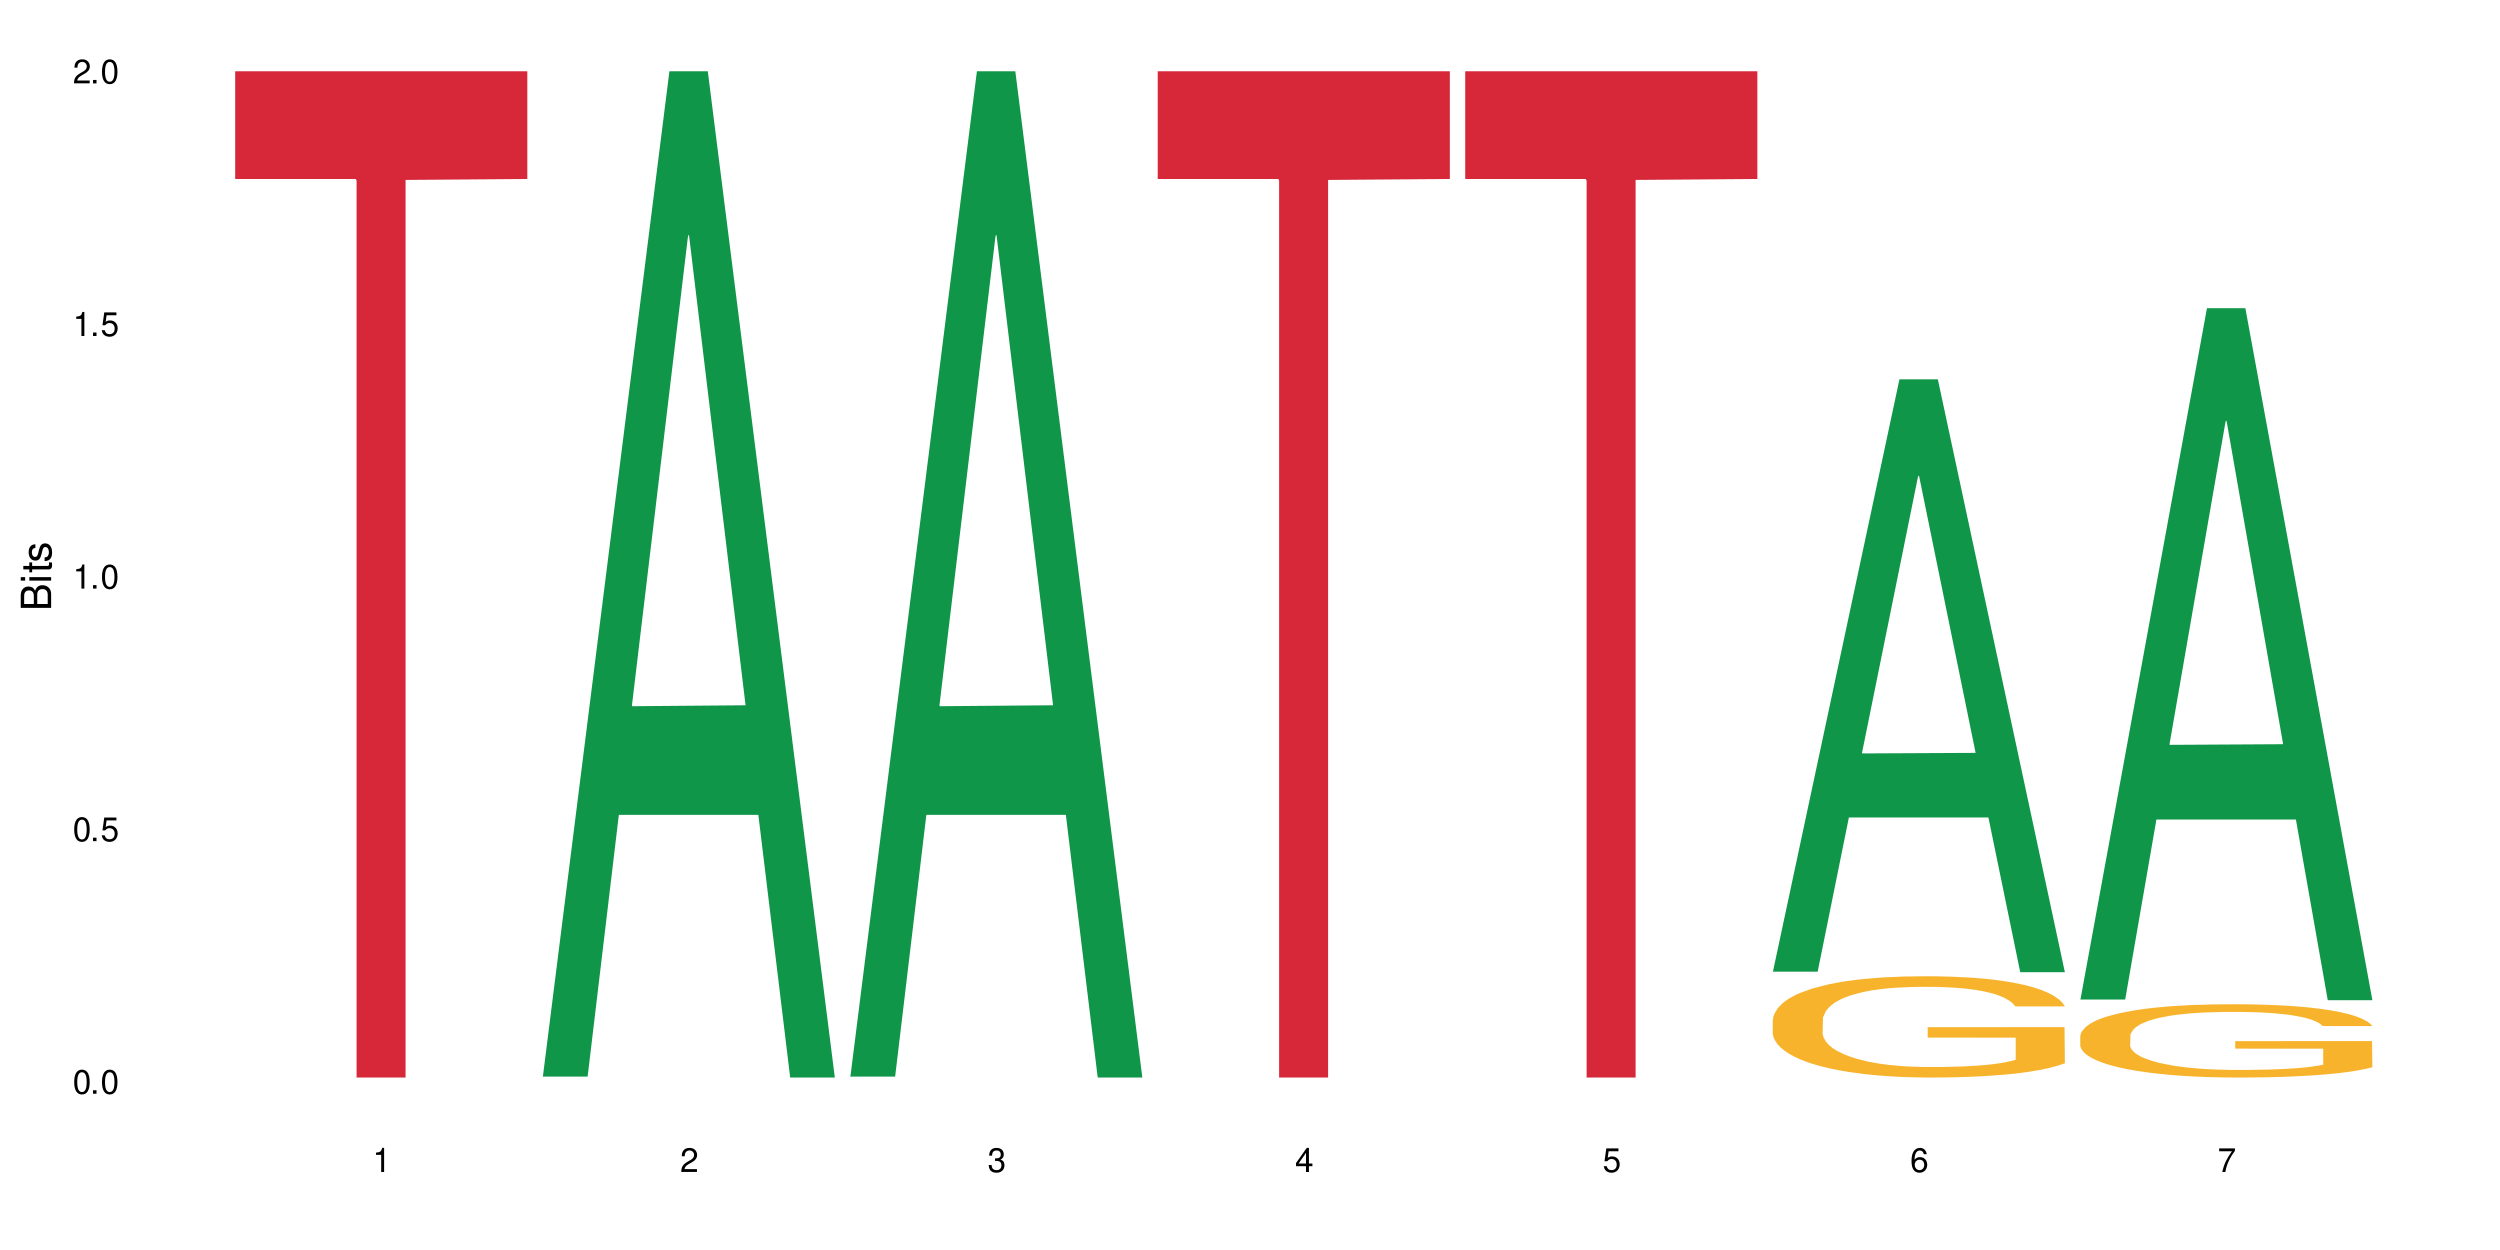<?xml version="1.0" encoding="UTF-8"?>
<svg xmlns="http://www.w3.org/2000/svg" xmlns:xlink="http://www.w3.org/1999/xlink" width="720" height="360" viewBox="0 0 720 360">
<defs>
<g>
<g id="glyph-0-0">
</g>
<g id="glyph-0-1">
<path d="M 2.641 -6.938 C 2 -6.938 1.422 -6.656 1.078 -6.172 C 0.641 -5.562 0.406 -4.641 0.406 -3.359 C 0.406 -1.016 1.188 0.219 2.641 0.219 C 4.078 0.219 4.859 -1.016 4.859 -3.297 C 4.859 -4.641 4.656 -5.547 4.203 -6.172 C 3.844 -6.656 3.281 -6.938 2.641 -6.938 Z M 2.641 -6.188 C 3.547 -6.188 4 -5.25 4 -3.375 C 4 -1.406 3.562 -0.484 2.625 -0.484 C 1.734 -0.484 1.281 -1.438 1.281 -3.344 C 1.281 -5.25 1.734 -6.188 2.641 -6.188 Z M 2.641 -6.188 "/>
</g>
<g id="glyph-0-2">
<path d="M 1.828 -1 L 0.828 -1 L 0.828 0 L 1.828 0 Z M 1.828 -1 "/>
</g>
<g id="glyph-0-3">
<path d="M 4.562 -6.797 L 1.062 -6.797 L 0.547 -3.094 L 1.328 -3.094 C 1.719 -3.562 2.047 -3.734 2.578 -3.734 C 3.484 -3.734 4.062 -3.109 4.062 -2.094 C 4.062 -1.125 3.484 -0.531 2.578 -0.531 C 1.828 -0.531 1.375 -0.906 1.188 -1.672 L 0.328 -1.672 C 0.453 -1.109 0.547 -0.844 0.75 -0.594 C 1.125 -0.078 1.828 0.219 2.594 0.219 C 3.969 0.219 4.922 -0.781 4.922 -2.219 C 4.922 -3.562 4.031 -4.484 2.719 -4.484 C 2.25 -4.484 1.859 -4.359 1.469 -4.062 L 1.734 -5.969 L 4.562 -5.969 Z M 4.562 -6.797 "/>
</g>
<g id="glyph-0-4">
<path d="M 2.484 -4.938 L 2.484 0 L 3.328 0 L 3.328 -6.938 L 2.766 -6.938 C 2.469 -5.875 2.281 -5.734 0.984 -5.562 L 0.984 -4.938 Z M 2.484 -4.938 "/>
</g>
<g id="glyph-0-5">
<path d="M 4.859 -0.828 L 1.281 -0.828 C 1.359 -1.406 1.672 -1.781 2.5 -2.281 L 3.469 -2.828 C 4.406 -3.344 4.906 -4.062 4.906 -4.906 C 4.906 -5.484 4.672 -6.031 4.266 -6.406 C 3.859 -6.766 3.375 -6.938 2.719 -6.938 C 1.859 -6.938 1.219 -6.625 0.844 -6.031 C 0.609 -5.672 0.5 -5.234 0.484 -4.531 L 1.328 -4.531 C 1.359 -5.016 1.406 -5.281 1.531 -5.516 C 1.75 -5.938 2.188 -6.203 2.703 -6.203 C 3.469 -6.203 4.031 -5.641 4.031 -4.891 C 4.031 -4.344 3.719 -3.859 3.125 -3.516 L 2.234 -3 C 0.812 -2.172 0.406 -1.531 0.328 -0.016 L 4.859 -0.016 Z M 4.859 -0.828 "/>
</g>
<g id="glyph-0-6">
<path d="M 2.125 -3.188 L 2.578 -3.188 C 3.5 -3.188 3.984 -2.766 3.984 -1.922 C 3.984 -1.062 3.469 -0.531 2.594 -0.531 C 1.656 -0.531 1.203 -1 1.156 -2.016 L 0.312 -2.016 C 0.344 -1.453 0.438 -1.094 0.609 -0.781 C 0.953 -0.109 1.625 0.219 2.547 0.219 C 3.953 0.219 4.859 -0.625 4.859 -1.938 C 4.859 -2.828 4.516 -3.297 3.703 -3.594 C 4.344 -3.844 4.656 -4.328 4.656 -5.031 C 4.656 -6.219 3.875 -6.938 2.578 -6.938 C 1.203 -6.938 0.484 -6.172 0.453 -4.703 L 1.297 -4.703 C 1.312 -5.125 1.344 -5.359 1.453 -5.578 C 1.641 -5.969 2.062 -6.203 2.594 -6.203 C 3.344 -6.203 3.797 -5.75 3.797 -5 C 3.797 -4.516 3.609 -4.219 3.25 -4.047 C 3.016 -3.953 2.703 -3.922 2.125 -3.906 Z M 2.125 -3.188 "/>
</g>
<g id="glyph-0-7">
<path d="M 3.141 -1.672 L 3.141 0 L 3.984 0 L 3.984 -1.672 L 4.984 -1.672 L 4.984 -2.438 L 3.984 -2.438 L 3.984 -6.938 L 3.359 -6.938 L 0.266 -2.578 L 0.266 -1.672 Z M 3.141 -2.438 L 1 -2.438 L 3.141 -5.5 Z M 3.141 -2.438 "/>
</g>
<g id="glyph-0-8">
<path d="M 4.781 -5.125 C 4.609 -6.266 3.891 -6.938 2.844 -6.938 C 2.094 -6.938 1.422 -6.578 1.031 -5.953 C 0.594 -5.266 0.406 -4.422 0.406 -3.172 C 0.406 -2 0.578 -1.25 0.984 -0.641 C 1.359 -0.078 1.953 0.219 2.703 0.219 C 3.984 0.219 4.922 -0.75 4.922 -2.094 C 4.922 -3.375 4.062 -4.281 2.844 -4.281 C 2.172 -4.281 1.641 -4.031 1.281 -3.516 C 1.281 -5.234 1.828 -6.188 2.797 -6.188 C 3.391 -6.188 3.797 -5.797 3.938 -5.125 Z M 2.734 -3.531 C 3.547 -3.531 4.062 -2.953 4.062 -2.031 C 4.062 -1.156 3.484 -0.531 2.703 -0.531 C 1.922 -0.531 1.328 -1.188 1.328 -2.078 C 1.328 -2.938 1.906 -3.531 2.734 -3.531 Z M 2.734 -3.531 "/>
</g>
<g id="glyph-0-9">
<path d="M 4.984 -6.797 L 0.438 -6.797 L 0.438 -5.969 L 4.109 -5.969 C 2.5 -3.656 1.828 -2.234 1.328 0 L 2.219 0 C 2.594 -2.172 3.453 -4.047 4.984 -6.094 Z M 4.984 -6.797 "/>
</g>
<g id="glyph-1-0">
</g>
<g id="glyph-1-1">
<path d="M 0 -0.953 L 0 -4.891 C 0 -5.719 -0.234 -6.344 -0.734 -6.797 C -1.188 -7.234 -1.812 -7.469 -2.5 -7.469 C -3.547 -7.469 -4.188 -7 -4.625 -5.875 C -4.984 -6.688 -5.625 -7.094 -6.531 -7.094 C -7.172 -7.094 -7.734 -6.859 -8.141 -6.391 C -8.562 -5.922 -8.75 -5.344 -8.75 -4.5 L -8.75 -0.953 Z M -4.984 -2.062 L -7.766 -2.062 L -7.766 -4.219 C -7.766 -4.844 -7.688 -5.203 -7.453 -5.5 C -7.219 -5.812 -6.859 -5.969 -6.375 -5.969 C -5.891 -5.969 -5.531 -5.812 -5.297 -5.5 C -5.062 -5.203 -4.984 -4.844 -4.984 -4.219 Z M -0.984 -2.062 L -4 -2.062 L -4 -4.781 C -4 -5.766 -3.438 -6.359 -2.484 -6.359 C -1.547 -6.359 -0.984 -5.766 -0.984 -4.781 Z M -0.984 -2.062 "/>
</g>
<g id="glyph-1-2">
<path d="M -6.281 -1.797 L -6.281 -0.797 L 0 -0.797 L 0 -1.797 Z M -8.75 -1.797 L -8.75 -0.797 L -7.484 -0.797 L -7.484 -1.797 Z M -8.75 -1.797 "/>
</g>
<g id="glyph-1-3">
<path d="M -6.281 -3.047 L -6.281 -2.016 L -8.016 -2.016 L -8.016 -1.016 L -6.281 -1.016 L -6.281 -0.172 L -5.469 -0.172 L -5.469 -1.016 L -0.719 -1.016 C -0.078 -1.016 0.281 -1.453 0.281 -2.234 C 0.281 -2.5 0.25 -2.719 0.188 -3.047 L -0.641 -3.047 C -0.609 -2.906 -0.594 -2.766 -0.594 -2.562 C -0.594 -2.141 -0.719 -2.016 -1.156 -2.016 L -5.469 -2.016 L -5.469 -3.047 Z M -6.281 -3.047 "/>
</g>
<g id="glyph-1-4">
<path d="M -4.531 -5.25 C -5.766 -5.25 -6.469 -4.422 -6.469 -2.969 C -6.469 -1.516 -5.719 -0.562 -4.547 -0.562 C -3.562 -0.562 -3.094 -1.062 -2.734 -2.562 L -2.516 -3.484 C -2.344 -4.188 -2.094 -4.469 -1.641 -4.469 C -1.047 -4.469 -0.641 -3.875 -0.641 -3 C -0.641 -2.453 -0.797 -2 -1.062 -1.75 C -1.25 -1.594 -1.422 -1.531 -1.875 -1.469 L -1.875 -0.406 C -0.422 -0.453 0.281 -1.266 0.281 -2.922 C 0.281 -4.5 -0.5 -5.516 -1.719 -5.516 C -2.656 -5.516 -3.172 -4.984 -3.469 -3.734 L -3.703 -2.766 C -3.891 -1.953 -4.156 -1.609 -4.594 -1.609 C -5.188 -1.609 -5.547 -2.125 -5.547 -2.938 C -5.547 -3.75 -5.203 -4.172 -4.531 -4.203 Z M -4.531 -5.25 "/>
</g>
</g>
</defs>
<rect x="-72" y="-36" width="864" height="432" fill="rgb(100%, 100%, 100%)" fill-opacity="1"/>
<path fill-rule="nonzero" fill="rgb(83.922%, 15.686%, 22.353%)" fill-opacity="1" d="M 67.73 20.527 L 151.867 20.527 L 151.867 51.547 L 116.801 51.82 L 116.801 310.332 L 102.695 310.332 L 102.695 52.094 L 102.488 51.547 L 67.73 51.547 Z M 67.73 20.527 "/>
<path fill-rule="nonzero" fill="rgb(6.275%, 58.824%, 28.235%)" fill-opacity="1" d="M 156.293 310.059 L 156.383 309.789 L 192.789 20.527 L 203.844 20.527 L 240.43 310.332 L 227.574 310.332 L 218.406 234.684 L 178.227 234.684 L 169.238 310.059 L 156.293 310.059 L 182.094 203.391 L 214.723 203.117 L 198.453 67.875 L 198.273 67.602 L 198.094 68.418 L 182.004 203.117 L 182.094 203.391 Z M 156.293 310.059 "/>
<path fill-rule="nonzero" fill="rgb(6.275%, 58.824%, 28.235%)" fill-opacity="1" d="M 244.859 310.059 L 244.949 309.789 L 281.352 20.527 L 292.41 20.527 L 328.992 310.332 L 316.141 310.332 L 306.969 234.684 L 266.789 234.684 L 257.801 310.059 L 244.859 310.059 L 270.656 203.391 L 303.285 203.117 L 287.016 67.875 L 286.836 67.602 L 286.656 68.418 L 270.566 203.117 L 270.656 203.391 Z M 244.859 310.059 "/>
<path fill-rule="nonzero" fill="rgb(83.922%, 15.686%, 22.353%)" fill-opacity="1" d="M 333.422 20.527 L 417.555 20.527 L 417.555 51.547 L 382.492 51.82 L 382.492 310.332 L 368.383 310.332 L 368.383 52.094 L 368.18 51.547 L 333.422 51.547 Z M 333.422 20.527 "/>
<path fill-rule="nonzero" fill="rgb(83.922%, 15.686%, 22.353%)" fill-opacity="1" d="M 421.984 20.527 L 506.121 20.527 L 506.121 51.547 L 471.055 51.82 L 471.055 310.332 L 456.945 310.332 L 456.945 52.094 L 456.742 51.547 L 421.984 51.547 Z M 421.984 20.527 "/>
<path fill-rule="nonzero" fill="rgb(6.275%, 58.824%, 28.235%)" fill-opacity="1" d="M 510.547 279.836 L 510.637 279.676 L 547.043 109.25 L 558.098 109.25 L 594.684 279.996 L 581.828 279.996 L 572.66 235.426 L 532.48 235.426 L 523.492 279.836 L 510.547 279.836 L 536.348 216.988 L 568.977 216.828 L 552.707 137.145 L 552.527 136.984 L 552.348 137.465 L 536.258 216.828 L 536.348 216.988 Z M 510.547 279.836 "/>
<path fill-rule="nonzero" fill="rgb(96.863%, 70.196%, 16.863%)" fill-opacity="1" d="M 510.547 293.656 L 510.652 293.629 L 510.652 293.094 L 511.062 291.895 L 512.086 290.246 L 513.422 288.887 L 514.855 287.82 L 515.781 287.262 L 517.32 286.461 L 518.652 285.875 L 522.039 284.676 L 526.348 283.559 L 528.707 283.078 L 531.375 282.625 L 535.172 282.117 L 536.918 281.934 L 542.254 281.504 L 548.305 281.238 L 554.977 281.16 L 558.055 281.188 L 562.262 281.293 L 568.008 281.586 L 571.289 281.852 L 573.855 282.117 L 576.523 282.465 L 579.805 282.996 L 582.883 283.637 L 585.348 284.277 L 587.809 285.074 L 589.859 285.93 L 591.605 286.859 L 593.145 287.98 L 594.066 288.91 L 594.684 289.844 L 580.422 289.844 L 579.602 288.91 L 578.676 288.191 L 577.137 287.312 L 575.598 286.676 L 574.059 286.168 L 571.188 285.477 L 568.723 285.051 L 565.645 284.676 L 562.672 284.438 L 559.285 284.277 L 557.234 284.223 L 551.793 284.223 L 546.871 284.41 L 543.996 284.621 L 541.945 284.836 L 539.07 285.234 L 537.328 285.555 L 536.301 285.77 L 533.223 286.594 L 531.172 287.34 L 530.043 287.848 L 528.605 288.645 L 527.582 289.363 L 526.453 290.43 L 525.836 291.23 L 525.016 293.043 L 524.914 297.836 L 525.219 298.852 L 525.836 299.941 L 526.656 300.902 L 527.887 301.914 L 529.121 302.688 L 531.273 303.727 L 533.121 304.418 L 534.559 304.871 L 537.328 305.59 L 538.457 305.828 L 541.125 306.309 L 543.895 306.684 L 547.281 307.004 L 549.844 307.16 L 553.949 307.297 L 559.184 307.297 L 565.34 307.137 L 569.238 306.922 L 571.906 306.711 L 573.648 306.523 L 575.805 306.23 L 577.344 305.965 L 578.781 305.672 L 580.523 305.219 L 580.523 298.852 L 555.18 298.824 L 555.18 295.84 L 594.582 295.812 L 594.684 306.23 L 592.527 306.949 L 589.859 307.641 L 587.297 308.176 L 584.629 308.629 L 580.832 309.133 L 577.754 309.453 L 573.035 309.828 L 568.723 310.066 L 564.211 310.227 L 560.207 310.305 L 555.488 310.332 L 551.281 310.277 L 546.766 310.121 L 543.176 309.906 L 539.895 309.641 L 536.609 309.293 L 532.504 308.734 L 529.836 308.281 L 527.066 307.723 L 524.297 307.055 L 521.836 306.336 L 520.191 305.777 L 518.551 305.137 L 516.809 304.34 L 515.164 303.434 L 513.934 302.605 L 512.805 301.672 L 511.984 300.793 L 511.164 299.594 L 510.754 298.637 L 510.547 297.812 Z M 510.547 293.656 "/>
<path fill-rule="nonzero" fill="rgb(6.275%, 58.824%, 28.235%)" fill-opacity="1" d="M 599.113 287.871 L 599.203 287.684 L 635.605 88.758 L 646.664 88.758 L 683.246 288.059 L 670.395 288.059 L 661.223 236.035 L 621.043 236.035 L 612.055 287.871 L 599.113 287.871 L 624.91 214.516 L 657.539 214.328 L 641.27 121.32 L 641.09 121.133 L 640.91 121.695 L 624.82 214.328 L 624.91 214.516 Z M 599.113 287.871 "/>
<path fill-rule="nonzero" fill="rgb(96.863%, 70.196%, 16.863%)" fill-opacity="1" d="M 599.113 298.266 L 599.215 298.246 L 599.215 297.859 L 599.625 296.992 L 600.652 295.797 L 601.984 294.812 L 603.422 294.043 L 604.344 293.637 L 605.883 293.059 L 607.219 292.637 L 610.602 291.766 L 614.914 290.957 L 617.273 290.609 L 619.941 290.281 L 623.738 289.918 L 625.48 289.781 L 630.816 289.473 L 636.871 289.281 L 643.539 289.223 L 646.617 289.242 L 650.824 289.32 L 656.57 289.531 L 659.852 289.723 L 662.418 289.918 L 665.086 290.168 L 668.367 290.551 L 671.445 291.016 L 673.91 291.477 L 676.371 292.055 L 678.426 292.672 L 680.168 293.348 L 681.707 294.156 L 682.633 294.832 L 683.246 295.508 L 668.984 295.508 L 668.164 294.832 L 667.242 294.312 L 665.703 293.676 L 664.164 293.215 L 662.625 292.848 L 659.75 292.344 L 657.289 292.039 L 654.211 291.766 L 651.234 291.594 L 647.848 291.477 L 645.797 291.441 L 640.359 291.441 L 635.434 291.574 L 632.559 291.73 L 630.508 291.883 L 627.637 292.172 L 625.891 292.402 L 624.863 292.559 L 621.785 293.156 L 619.734 293.695 L 618.605 294.062 L 617.168 294.641 L 616.145 295.16 L 615.016 295.93 L 614.398 296.508 L 613.578 297.82 L 613.477 301.289 L 613.785 302.023 L 614.398 302.812 L 615.219 303.508 L 616.453 304.242 L 617.684 304.801 L 619.836 305.551 L 621.684 306.051 L 623.121 306.379 L 625.891 306.902 L 627.02 307.074 L 629.688 307.422 L 632.457 307.691 L 635.844 307.922 L 638.41 308.039 L 642.512 308.133 L 647.746 308.133 L 653.902 308.02 L 657.801 307.863 L 660.469 307.711 L 662.211 307.574 L 664.367 307.363 L 665.906 307.172 L 667.344 306.957 L 669.086 306.633 L 669.086 302.023 L 643.742 302.004 L 643.742 299.844 L 683.145 299.824 L 683.246 307.363 L 681.094 307.883 L 678.426 308.387 L 675.859 308.77 L 673.191 309.098 L 669.395 309.465 L 666.316 309.695 L 661.598 309.965 L 657.289 310.141 L 652.773 310.254 L 648.773 310.312 L 644.051 310.332 L 639.844 310.293 L 635.332 310.18 L 631.738 310.023 L 628.457 309.832 L 625.172 309.582 L 621.07 309.176 L 618.402 308.848 L 615.629 308.441 L 612.859 307.961 L 610.398 307.441 L 608.758 307.035 L 607.113 306.574 L 605.371 305.996 L 603.73 305.34 L 602.496 304.742 L 601.367 304.066 L 600.547 303.43 L 599.727 302.562 L 599.316 301.871 L 599.113 301.273 Z M 599.113 298.266 "/>
<g fill="rgb(0%, 0%, 0%)" fill-opacity="1">
<use xlink:href="#glyph-0-1" x="20.965" y="314.993"/>
<use xlink:href="#glyph-0-2" x="25.965" y="314.993"/>
<use xlink:href="#glyph-0-1" x="28.965" y="314.993"/>
</g>
<g fill="rgb(0%, 0%, 0%)" fill-opacity="1">
<use xlink:href="#glyph-0-1" x="20.965" y="242.251"/>
<use xlink:href="#glyph-0-2" x="25.965" y="242.251"/>
<use xlink:href="#glyph-0-3" x="28.965" y="242.251"/>
</g>
<g fill="rgb(0%, 0%, 0%)" fill-opacity="1">
<use xlink:href="#glyph-0-4" x="20.965" y="169.509"/>
<use xlink:href="#glyph-0-2" x="25.965" y="169.509"/>
<use xlink:href="#glyph-0-1" x="28.965" y="169.509"/>
</g>
<g fill="rgb(0%, 0%, 0%)" fill-opacity="1">
<use xlink:href="#glyph-0-4" x="20.965" y="96.767"/>
<use xlink:href="#glyph-0-2" x="25.965" y="96.767"/>
<use xlink:href="#glyph-0-3" x="28.965" y="96.767"/>
</g>
<g fill="rgb(0%, 0%, 0%)" fill-opacity="1">
<use xlink:href="#glyph-0-5" x="20.965" y="24.024"/>
<use xlink:href="#glyph-0-2" x="25.965" y="24.024"/>
<use xlink:href="#glyph-0-1" x="28.965" y="24.024"/>
</g>
<g fill="rgb(0%, 0%, 0%)" fill-opacity="1">
<use xlink:href="#glyph-0-4" x="107.297" y="337.532"/>
</g>
<g fill="rgb(0%, 0%, 0%)" fill-opacity="1">
<use xlink:href="#glyph-0-5" x="195.863" y="337.532"/>
</g>
<g fill="rgb(0%, 0%, 0%)" fill-opacity="1">
<use xlink:href="#glyph-0-6" x="284.426" y="337.532"/>
</g>
<g fill="rgb(0%, 0%, 0%)" fill-opacity="1">
<use xlink:href="#glyph-0-7" x="372.988" y="337.532"/>
</g>
<g fill="rgb(0%, 0%, 0%)" fill-opacity="1">
<use xlink:href="#glyph-0-3" x="461.551" y="337.532"/>
</g>
<g fill="rgb(0%, 0%, 0%)" fill-opacity="1">
<use xlink:href="#glyph-0-8" x="550.117" y="337.532"/>
</g>
<g fill="rgb(0%, 0%, 0%)" fill-opacity="1">
<use xlink:href="#glyph-0-9" x="638.68" y="337.532"/>
</g>
<g fill="rgb(0%, 0%, 0%)" fill-opacity="1">
<use xlink:href="#glyph-1-1" x="14.725" y="176.012"/>
<use xlink:href="#glyph-1-2" x="14.725" y="168.012"/>
<use xlink:href="#glyph-1-3" x="14.725" y="165.012"/>
<use xlink:href="#glyph-1-4" x="14.725" y="162.012"/>
</g>
</svg>
